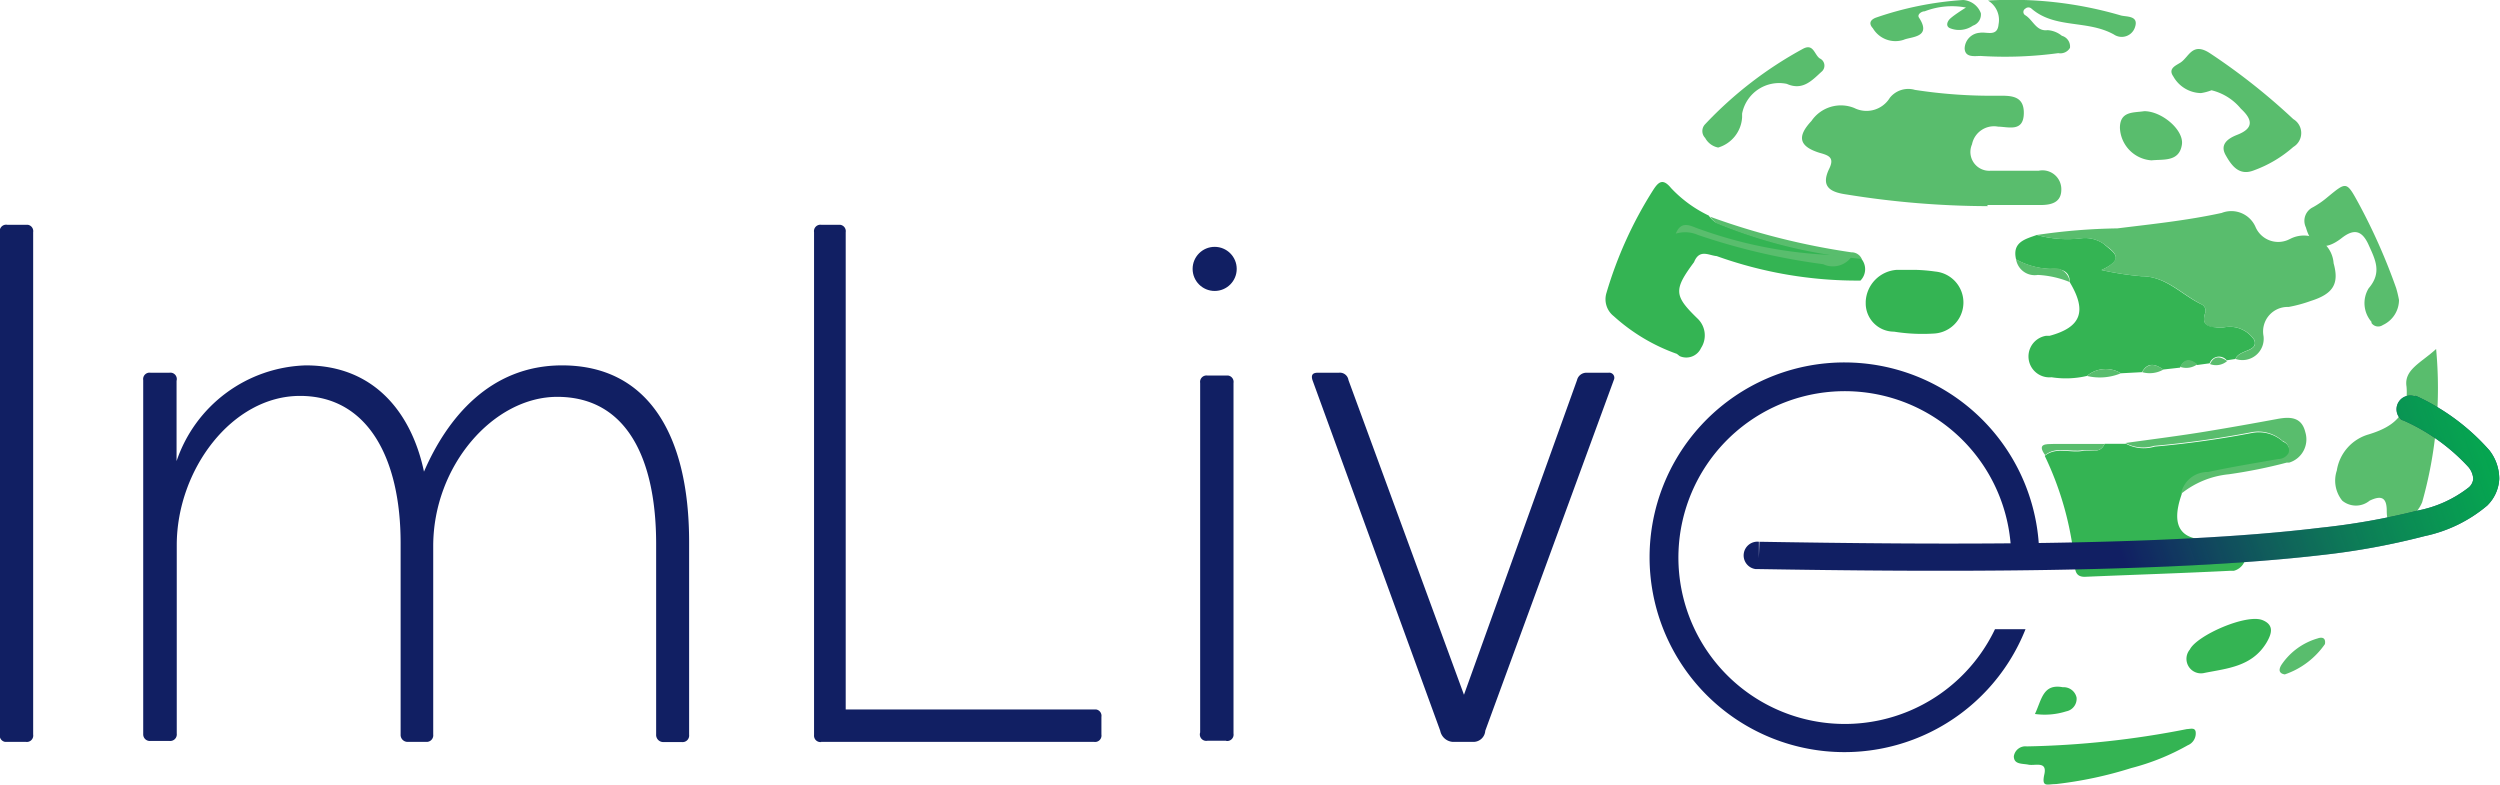 <svg xmlns="http://www.w3.org/2000/svg" xmlns:xlink="http://www.w3.org/1999/xlink" viewBox="0 0 132.67 41.64"><defs><style>.a{fill:#59bd6d;}.b{fill:#34b453;}.c{fill:#111f63;}.d{fill:url(#a);}</style><linearGradient id="a" x1="137.49" y1="-11.51" x2="114.61" y2="-19.39" gradientTransform="matrix(1, 0, 0, -1, -2.43, 9.49)" gradientUnits="userSpaceOnUse"><stop offset="0" stop-color="#00b44d"/><stop offset="1" stop-color="#11ff48" stop-opacity="0"/></linearGradient></defs><title>imlive</title><path class="a" d="M105.51,11.62A47.7,47.7,0,0,1,98,11c-0.86-.12-1.38-0.41-0.92-1.36,0.29-.59,0-0.71-0.51-0.85-1.09-.34-1.21-0.86-0.43-1.69a1.89,1.89,0,0,1,2.27-.69,1.45,1.45,0,0,0,1.89-.54,1.25,1.25,0,0,1,1.33-.42,26.59,26.59,0,0,0,4.33.31c0.69,0,1.47-.06,1.45.94s-0.81.71-1.37,0.7a1.19,1.19,0,0,0-1.38.94h0a1,1,0,0,0,1,1.4h2.54a1,1,0,0,1,1.2,1c0,0.7-.55.82-1.11,0.82h-2.83Z" transform="translate(-0.01 -0.68)"/><path class="b" d="M111.7,24.23h1.13a2,2,0,0,0,1.53.15,51.22,51.22,0,0,0,5.2-.73,1.91,1.91,0,0,1,1.61.47,0.52,0.52,0,0,1,.32.64,0.63,0.63,0,0,1-.55.32c-1.25.22-2.5,0.43-3.73,0.69a1.43,1.43,0,0,0-1.43,1.16c-0.61,1.75,0,2.53,1.78,2.36a6.55,6.55,0,0,1,.67-0.06,0.79,0.79,0,0,1,.94.74,0.85,0.85,0,0,1-.61,1h-0.19c-2.57.13-5.14,0.21-7.73,0.32-0.48,0-.51-0.33-0.53-0.68a16.78,16.78,0,0,0-1.59-5.74c0.62-.49,1.36-0.14,2-0.26C110.93,24.52,111.44,24.81,111.7,24.23Z" transform="translate(-0.01 -0.68)"/><path class="a" d="M108.1,13.15a31.82,31.82,0,0,1,4.27-.35c1.86-.23,3.71-0.42,5.54-0.82a1.4,1.4,0,0,1,1.79.73,1.31,1.31,0,0,0,1.71.71h0l0.15-.07a1.58,1.58,0,0,1,2.29,1.3c0.3,1.07,0,1.62-1.21,2a7.34,7.34,0,0,1-1.18.32,1.3,1.3,0,0,0-1.33,1.54,1.13,1.13,0,0,1-1.48,1.22c0.18-.5,1.22-0.37,1-1a1.55,1.55,0,0,0-1.64-.67h-0.33c-0.45,0-.85-0.11-0.66-0.73a0.38,0.38,0,0,0-.16-0.49c-1.07-.53-1.87-1.49-3.2-1.5a15.67,15.67,0,0,1-2.13-.33c1.32-.62.6-1,0.13-1.38a1.72,1.72,0,0,0-1.12-.31A6.06,6.06,0,0,1,108.1,13.15Z" transform="translate(-0.01 -0.68)"/><path class="b" d="M89.91,14.59c-1.09,1.47-1.07,1.78.19,3a1.23,1.23,0,0,1,.18,1.56,0.86,0.86,0,0,1-1.13.43L89,19.46a9.91,9.91,0,0,1-3.35-2,1.14,1.14,0,0,1-.39-1.23,21.46,21.46,0,0,1,2.49-5.48c0.29-.45.52-0.6,0.94-0.09a6.67,6.67,0,0,0,2,1.46,1.38,1.38,0,0,0,.35.35,26.43,26.43,0,0,0,7.7,1.89,0.86,0.86,0,0,1,0,1.21h0a22.09,22.09,0,0,1-7.63-1.3C90.7,14.24,90.2,13.87,89.91,14.59Z" transform="translate(-0.01 -0.68)"/><path class="b" d="M108.1,13.15a6.06,6.06,0,0,0,2.41.17,1.72,1.72,0,0,1,1.15.31c0.47,0.43,1.2.76-.13,1.38a15.67,15.67,0,0,0,2.13.33c1.31,0,2.13,1,3.2,1.5a0.38,0.38,0,0,1,.16.49c-0.19.62,0.21,0.69,0.66,0.73H118a1.55,1.55,0,0,1,1.64.67c0.22,0.62-.81.49-1,1l-0.46.07a0.53,0.53,0,0,0-.91.16l-0.66.09c-0.35-.29-0.67-0.34-0.91.14l-0.89.1c-0.42-.29-0.82-0.41-1.13.14l-1.12.06a1.54,1.54,0,0,0-1.8.14,4.9,4.9,0,0,1-1.88.07,1.11,1.11,0,0,1-.29-2.2h0.19c1.66-.45,2-1.29,1.07-2.84,0-.75-0.65-0.7-1.07-0.71a4,4,0,0,1-1.78-.5C106.78,13.53,107.48,13.37,108.1,13.15Z" transform="translate(-0.01 -0.68)"/><path class="a" d="M129.29,19.2a22.32,22.32,0,0,1-.74,8.13,1.78,1.78,0,0,1-.81.9c-0.6.43-1.07,0.52-1.07-.44,0-.73-0.3-0.83-0.91-0.54a1.14,1.14,0,0,1-1.45,0,1.69,1.69,0,0,1-.29-1.6,2.37,2.37,0,0,1,1.7-1.92c1.24-.38,2.13-1,2-2.53C127.57,20.3,128.5,19.93,129.29,19.2Z" transform="translate(-0.01 -0.68)"/><path class="a" d="M117.37,5.47a2.59,2.59,0,0,1-.56.15,1.72,1.72,0,0,1-1.47-.89c-0.28-.4.11-0.56,0.37-0.72,0.47-.29.63-1.14,1.6-0.49A33.51,33.51,0,0,1,121.71,7a0.86,0.86,0,0,1,0,1.48,6.51,6.51,0,0,1-2.09,1.24c-0.78.31-1.18-.24-1.5-0.81s0.12-.88.6-1.07c0.89-.34.85-0.8,0.21-1.39A2.91,2.91,0,0,0,117.37,5.47Z" transform="translate(-0.01 -0.68)"/><path class="a" d="M105.51,0.71a20.53,20.53,0,0,1,7.05.79c0.29,0.08.94,0,.76,0.59a0.74,0.74,0,0,1-1.13.42c-1.42-.79-3.12-0.29-4.37-1.37a0.24,0.24,0,0,0-.33,0h0a0.2,0.2,0,0,0,0,.35c0.41,0.25.58,0.87,1.18,0.79a1.33,1.33,0,0,1,.76.3,0.59,0.59,0,0,1,.43.64,0.59,0.59,0,0,1-.62.28,21,21,0,0,1-4.12.15c-0.32,0-.82.1-0.85-0.39a0.86,0.86,0,0,1,.8-0.84c0.36-.07.94,0.24,1-0.45A1.2,1.2,0,0,0,105.51.71Z" transform="translate(-0.01 -0.68)"/><path class="b" d="M101.64,15a9.19,9.19,0,0,1,1.07.09,1.65,1.65,0,0,1-.06,3.29,9.6,9.6,0,0,1-2.13-.1,1.5,1.5,0,0,1-1.5-1.5h0V16.68A1.77,1.77,0,0,1,100.68,15h1Z" transform="translate(-0.01 -0.68)"/><path class="b" d="M116.07,39.37c0.17,0,.42-0.1.46,0.15a0.68,0.68,0,0,1-.42.71,12.32,12.32,0,0,1-3,1.21,21.2,21.2,0,0,1-4,.85c-0.46,0-.77.2-0.61-0.52s-0.5-.44-0.84-0.51-0.77,0-.78-0.44a0.62,0.62,0,0,1,.69-0.53h0A48.2,48.2,0,0,0,116.07,39.37Z" transform="translate(-0.01 -0.68)"/><path class="a" d="M127.32,16.6a1.47,1.47,0,0,1-.86,1.33,0.43,0.43,0,0,1-.6-0.11h0V17.76a1.51,1.51,0,0,1-.15-1.78c0.72-.84.35-1.52,0-2.3s-0.78-.88-1.44-0.36c-0.94.73-1.59,0.49-1.89-.57a0.8,0.8,0,0,1,.37-1.07h0a4.72,4.72,0,0,0,.78-0.54c1-.82,1-0.85,1.64.32a31.46,31.46,0,0,1,2,4.51A6,6,0,0,1,127.32,16.6Z" transform="translate(-0.01 -0.68)"/><path class="a" d="M91.19,8.51A1,1,0,0,1,90.5,8a0.52,0.52,0,0,1,0-.73h0a20.69,20.69,0,0,1,5.19-4c0.56-.3.6,0.31,0.89,0.51a0.42,0.42,0,0,1,.08.72c-0.51.47-1,1-1.83,0.63a2,2,0,0,0-2.37,1.58h0V6.91A1.78,1.78,0,0,1,91.19,8.51Z" transform="translate(-0.01 -0.68)"/><path class="b" d="M117,36.39a0.77,0.77,0,0,1-.78-1.24c0.37-.75,3-1.91,3.86-1.56,0.66,0.27.46,0.77,0.2,1.21C119.51,36.06,118.2,36.15,117,36.39Z" transform="translate(-0.01 -0.68)"/><path class="a" d="M115.75,26.89a1.43,1.43,0,0,1,1.43-1.16c1.24-.27,2.49-0.47,3.73-0.69a0.63,0.63,0,0,0,.55-0.32,0.52,0.52,0,0,0-.32-0.64,1.91,1.91,0,0,0-1.61-.47,51.22,51.22,0,0,1-5.2.73,2,2,0,0,1-1.53-.15c1.43-.2,2.87-0.38,4.27-0.61s2.51-.43,3.76-0.66c0.68-.13,1.32-0.14,1.52.7a1.29,1.29,0,0,1-.86,1.61h-0.13a26.56,26.56,0,0,1-3.08.62A4.76,4.76,0,0,0,115.75,26.89Z" transform="translate(-0.01 -0.68)"/><path class="a" d="M113.8,6.58c0.94,0,2.11,1,2,1.77-0.14.94-1,.77-1.61,0.84a1.8,1.8,0,0,1-1.68-1.74C112.52,6.56,113.25,6.67,113.8,6.58Z" transform="translate(-0.01 -0.68)"/><path class="a" d="M104.34,1.08a4,4,0,0,0-2.19.2c-0.17,0-.42.17-0.3,0.34,0.69,1.06-.42,1-0.81,1.17a1.39,1.39,0,0,1-1.64-.61c-0.19-.2-0.2-0.42.15-0.56a17.63,17.63,0,0,1,4.64-.94,1.08,1.08,0,0,1,.94.7,0.62,0.62,0,0,1-.42.66,1.29,1.29,0,0,1-1.21.14c-0.25-.1-0.16-0.36,0-0.51S104.05,1.26,104.34,1.08Z" transform="translate(-0.01 -0.68)"/><path class="a" d="M88.94,13.08c0.31-.77.84-0.37,1.3-0.23a23.4,23.4,0,0,0,8.08,1.38,1.22,1.22,0,0,1-1.56.47,34.58,34.58,0,0,1-6.64-1.55A1.68,1.68,0,0,0,88.94,13.08Z" transform="translate(-0.01 -0.68)"/><path class="a" d="M98.81,14.42a26.43,26.43,0,0,1-7.7-1.89,1.38,1.38,0,0,1-.35-0.35,37.76,37.76,0,0,0,7.5,1.89A0.59,0.59,0,0,1,98.81,14.42Z" transform="translate(-0.01 -0.68)"/><path class="b" d="M108,38.57c0.36-.76.42-1.62,1.48-1.42a0.7,0.7,0,0,1,.73.55,0.68,0.68,0,0,1-.55.73A3.78,3.78,0,0,1,108,38.57Z" transform="translate(-0.01 -0.68)"/><path class="a" d="M121.26,36.47c-0.37-.06-0.31-0.32-0.15-0.55A3.48,3.48,0,0,1,123,34.56c0.28-.1.44,0,0.39,0.3A4.27,4.27,0,0,1,121.26,36.47Z" transform="translate(-0.01 -0.68)"/><path class="a" d="M111.7,24.23c-0.26.58-.77,0.28-1.16,0.34-0.67.12-1.4-.23-2,0.26-0.45-.62.06-0.58,0.43-0.59h2.73Z" transform="translate(-0.01 -0.68)"/><path class="a" d="M107,14.44a4,4,0,0,0,1.78.5,0.83,0.83,0,0,1,1.07.71,5.16,5.16,0,0,0-1.7-.38,1,1,0,0,1-1.15-.82h0Z" transform="translate(-0.01 -0.68)"/><path class="a" d="M110.76,20.63a1.54,1.54,0,0,1,1.8-.14A2.92,2.92,0,0,1,110.76,20.63Z" transform="translate(-0.01 -0.68)"/><path class="a" d="M113.69,20.43c0.32-.54.71-0.43,1.13-0.14A1.47,1.47,0,0,1,113.69,20.43Z" transform="translate(-0.01 -0.68)"/><path class="a" d="M117.29,20c0.22-.46.54-0.42,0.91-0.16A0.9,0.9,0,0,1,117.29,20Z" transform="translate(-0.01 -0.68)"/><path class="a" d="M115.71,20.15c0.23-.48.55-0.43,0.91-0.14A1,1,0,0,1,115.71,20.15Z" transform="translate(-0.01 -0.68)"/><path class="c" d="M107.5,34.07a10.34,10.34,0,1,1,.73-3.82v0.66h-1.49V30.25a8.83,8.83,0,1,0-.86,3.82h1.62Z" transform="translate(-0.01 -0.68)"/><path class="c" d="M93.35,29.43a0.73,0.73,0,0,0-.17,1.45h0.17V29.43Zm34.88-7.69a0.73,0.73,0,0,0-.78,1.22L127.57,23Zm-34.9,9.14c9.07,0.15,21.59.23,29.93-.75a38.34,38.34,0,0,0,5.42-1A7.55,7.55,0,0,0,132,27.51a2.13,2.13,0,0,0,.64-1.41,2.46,2.46,0,0,0-.53-1.53,11.62,11.62,0,0,0-3.91-2.89L127.57,23A10.4,10.4,0,0,1,131,25.46a1.07,1.07,0,0,1,.26.63,0.67,0.67,0,0,1-.23.45,6.32,6.32,0,0,1-2.7,1.23,37,37,0,0,1-5.21.92c-8.23,1-20.66.89-29.74,0.74Z" transform="translate(-0.01 -0.68)"/><path class="d" d="M93.35,29.43a0.73,0.73,0,0,0-.17,1.45h0.17V29.43Zm34.88-7.69a0.73,0.73,0,0,0-.78,1.22L127.57,23Zm-34.9,9.14c9.07,0.15,21.59.23,29.93-.75a38.34,38.34,0,0,0,5.42-1A7.55,7.55,0,0,0,132,27.51a2.13,2.13,0,0,0,.64-1.41,2.46,2.46,0,0,0-.53-1.53,11.62,11.62,0,0,0-3.91-2.89L127.57,23A10.4,10.4,0,0,1,131,25.46a1.07,1.07,0,0,1,.26.63,0.67,0.67,0,0,1-.23.45,6.32,6.32,0,0,1-2.7,1.23,37,37,0,0,1-5.21.92c-8.23,1-20.66.89-29.74,0.74Z" transform="translate(-0.01 -0.68)"/><path class="c" d="M1.38,40.05a0.34,0.34,0,0,0,.39-0.39V13a0.34,0.34,0,0,0-.28-0.39H0.4A0.34,0.34,0,0,0,0,13V39.66a0.34,0.34,0,0,0,.28.39H1.38Z" transform="translate(-0.01 -0.68)"/><path class="c" d="M9,20.46H8a0.34,0.34,0,0,0-.39.39v18.8A0.35,0.35,0,0,0,8,40H9a0.35,0.35,0,0,0,.39-0.39v-10c0-4,2.93-7.92,6.54-7.92s5.34,3.33,5.34,7.8V39.66a0.37,0.37,0,0,0,.35.39h1A0.35,0.35,0,0,0,23,39.66v-10c0-4.27,3.2-7.92,6.58-7.92,3.72,0,5.25,3.33,5.25,7.8V39.66a0.38,0.38,0,0,0,.36.4h1a0.35,0.35,0,0,0,.39-0.39V29.44c0-5.76-2.23-9.37-6.74-9.37-3.84,0-6.11,2.82-7.33,5.64-0.63-3-2.55-5.64-6.27-5.64a7.47,7.47,0,0,0-6.86,5.08V20.89A0.34,0.34,0,0,0,9,20.46Z" transform="translate(-0.01 -0.68)"/><path class="c" d="M43.57,40.05h14.5a0.34,0.34,0,0,0,.39-0.39V38.72a0.34,0.34,0,0,0-.28-0.39H44.89V13a0.34,0.34,0,0,0-.29-0.39h-1a0.34,0.34,0,0,0-.39.39V39.69a0.34,0.34,0,0,0,.31.37h0.08Z" transform="translate(-0.01 -0.68)"/><path class="c" d="M83.7,20.85l-6,16.7-6.13-16.7a0.46,0.46,0,0,0-.51-0.39H69.94c-0.31,0-.35.16-0.28,0.39l6.78,18.61a0.73,0.73,0,0,0,.66.59h1.14a0.63,0.63,0,0,0,.59-0.59l6.82-18.61a0.27,0.27,0,0,0-.28-0.39H84.2A0.51,0.51,0,0,0,83.7,20.85Z" transform="translate(-0.01 -0.68)"/><circle class="c" cx="64.46" cy="14.27" r="1.17"/><path class="c" d="M65.08,40a0.34,0.34,0,0,0,.39-0.39V21a0.34,0.34,0,0,0-.28-0.39h-1.1a0.34,0.34,0,0,0-.39.39V39.55a0.34,0.34,0,0,0,.39.44h1Z" transform="translate(-0.01 -0.68)"/></svg>
